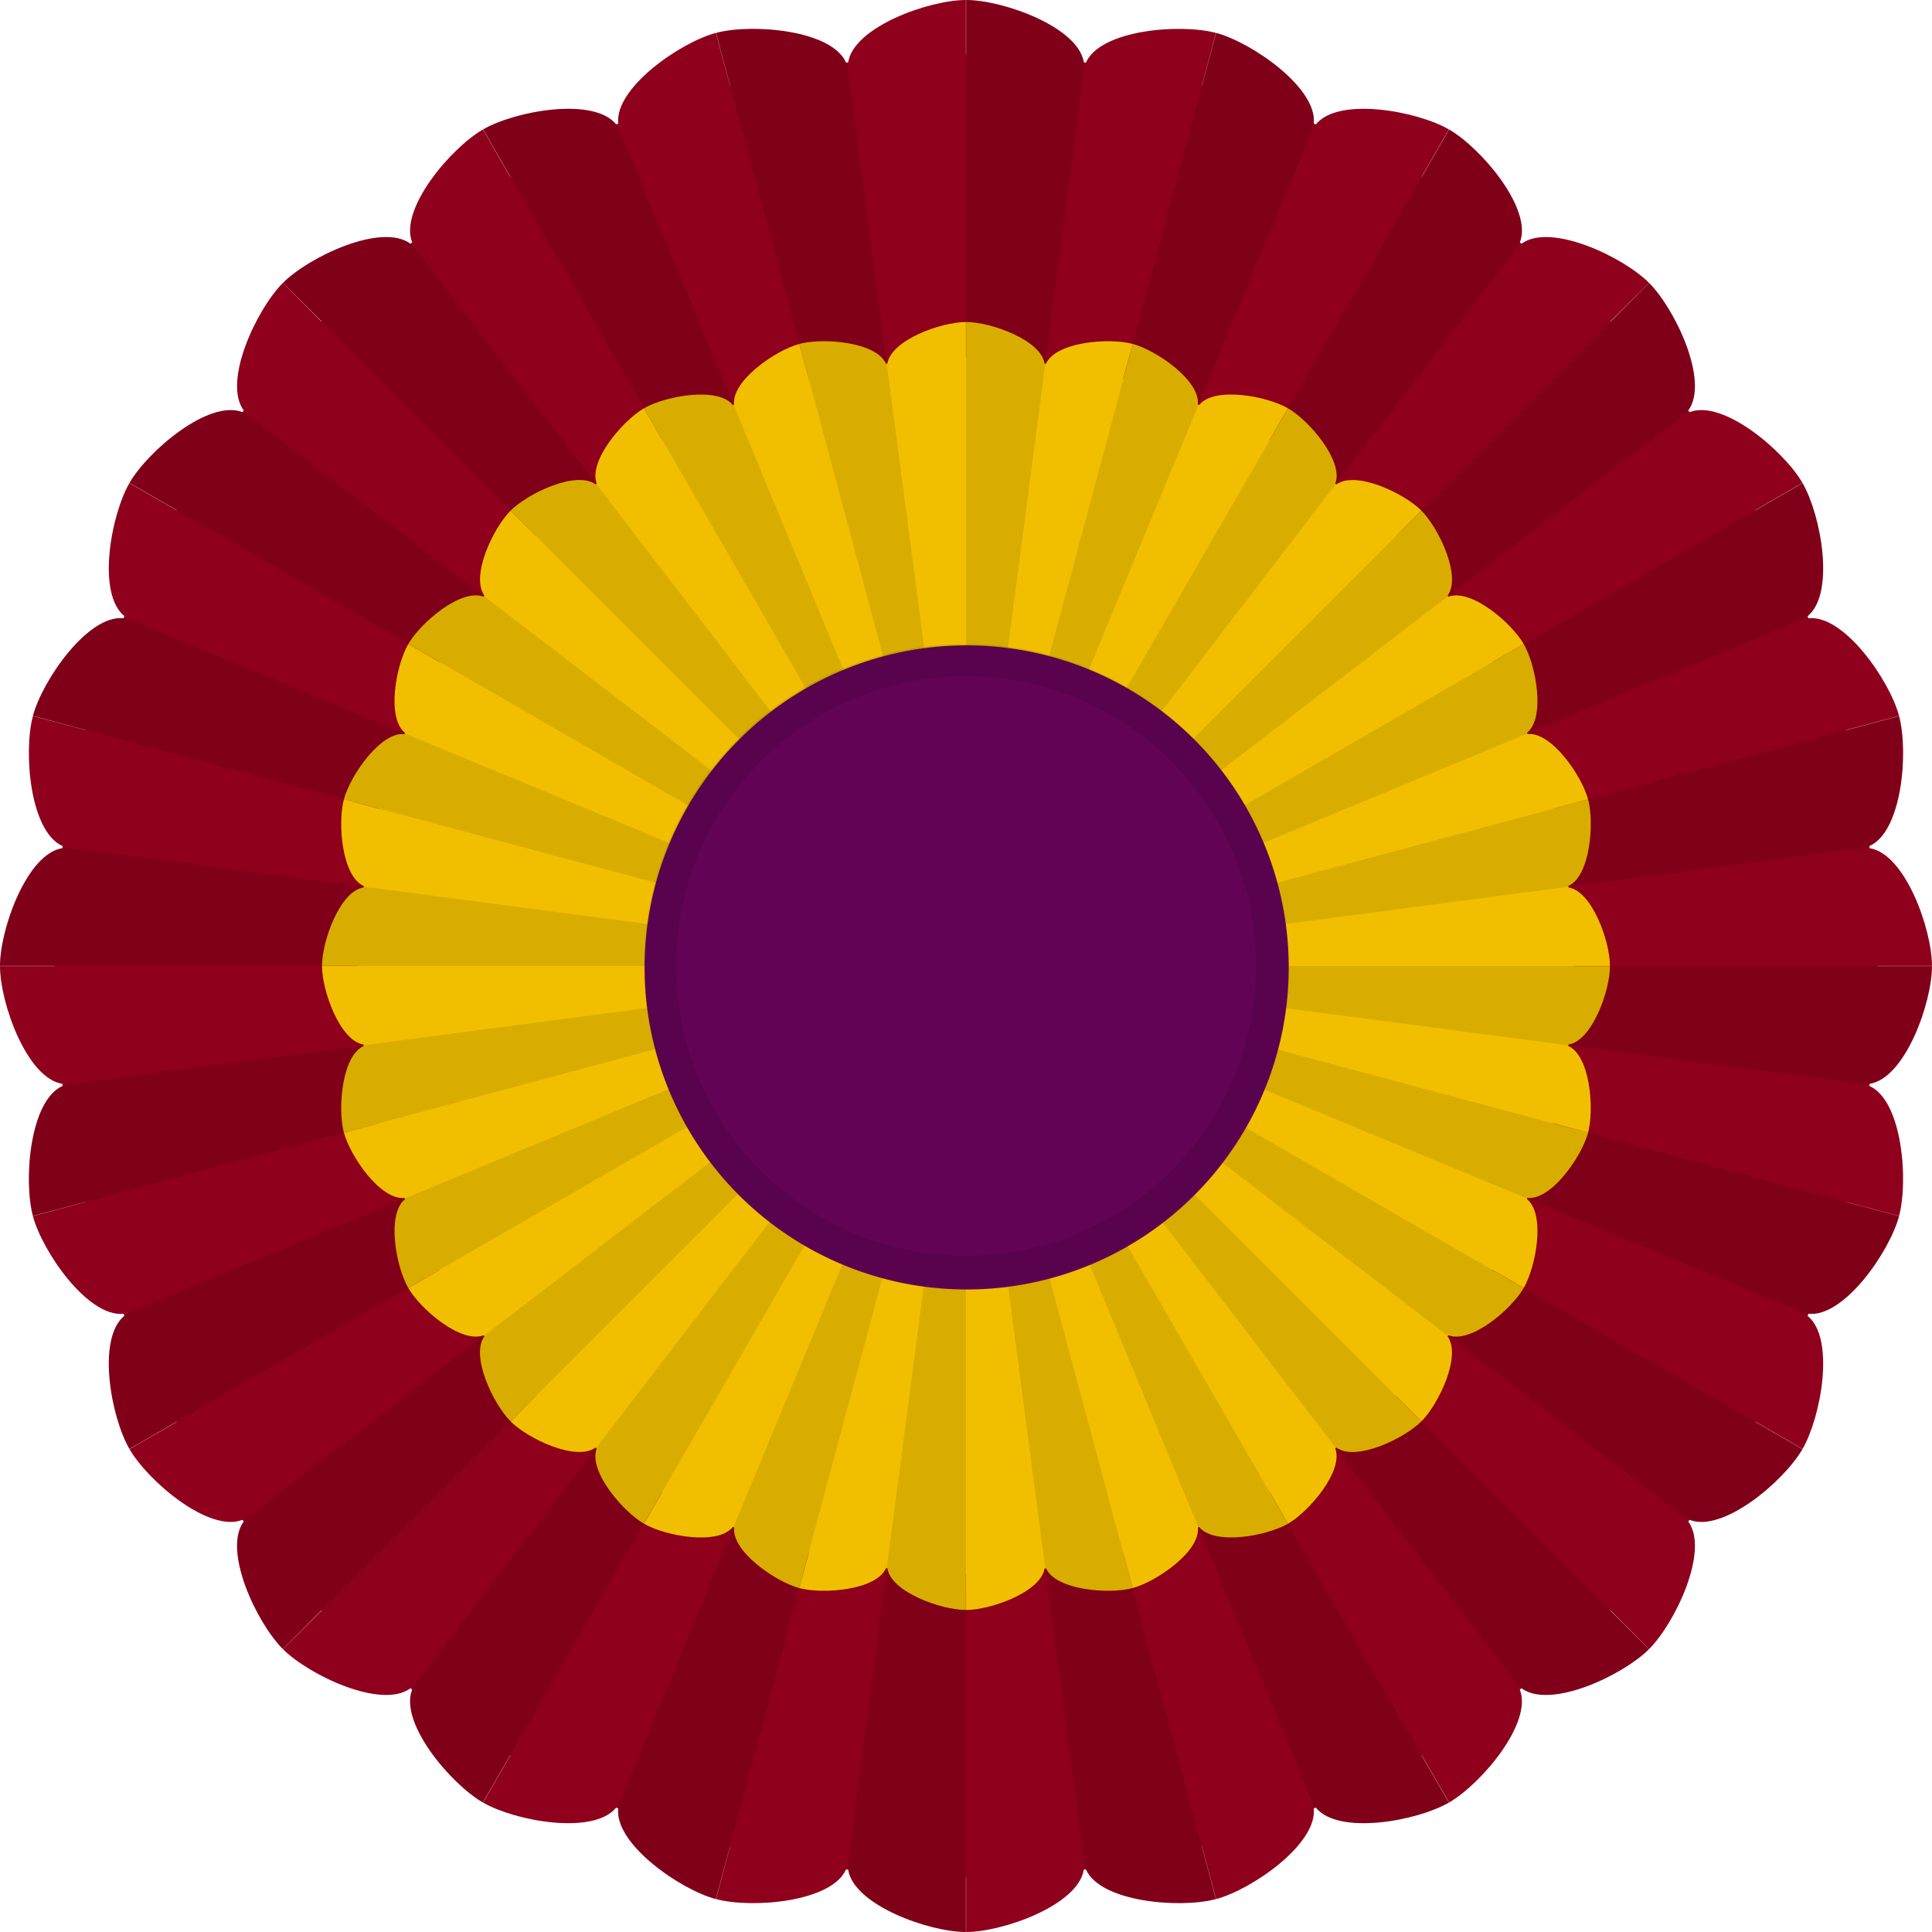 <?xml version="1.0" encoding="UTF-8" standalone="no"?>
<!-- Created with Inkscape (http://www.inkscape.org/) -->

<svg
   xmlns:dc="http://purl.org/dc/elements/1.1/"
   xmlns:cc="http://creativecommons.org/ns#"
   xmlns:rdf="http://www.w3.org/1999/02/22-rdf-syntax-ns#"
   xmlns:svg="http://www.w3.org/2000/svg"
   xmlns="http://www.w3.org/2000/svg"
   xmlns:sodipodi="http://sodipodi.sourceforge.net/DTD/sodipodi-0.dtd"
   xmlns:inkscape="http://www.inkscape.org/namespaces/inkscape"
   version="1.1"
   width="600"
   height="600"
   id="svg2"
   inkscape:version="0.92.4 (5da689c313, 2019-01-14)"
   sodipodi:docname="Champania cockade.svg">
  <sodipodi:namedview
     pagecolor="#ffffff"
     bordercolor="#666666"
     borderopacity="1"
     objecttolerance="10"
     gridtolerance="10"
     guidetolerance="10"
     inkscape:pageopacity="0"
     inkscape:pageshadow="2"
     inkscape:window-width="1920"
     inkscape:window-height="1051"
     id="namedview38"
     showgrid="false"
     inkscape:zoom="1.4299996"
     inkscape:cx="299.99999"
     inkscape:cy="300.00008"
     inkscape:window-x="-9"
     inkscape:window-y="-9"
     inkscape:window-maximized="1"
     inkscape:current-layer="layer2" />
  <defs
     id="defs4" />
  <g
     inkscape:groupmode="layer"
     id="layer2"
     inkscape:label="Base">
    <path
       style="fill:#8e001c;fill-opacity:1;stroke:none"
       id="path2996-4-51-9"
       d="m 299.969,1.8e-4 c -11.442,0 -34.864,8.353 -36.562,19.375 -0.218,0.028 -0.438,0.034 -0.656,0.062 -4.494,-10.206 -29.323,-12.18 -40.375,-9.219 l 4.375,16.375 c -0.012,0.003 -0.019,0.028 -0.031,0.031 l -4.406,-16.406 c -11.043,2.959 -31.486,17.075 -30.312,28.156 -0.216,0.089 -0.44,0.16 -0.656,0.25 -7.014,-8.655 -31.415,-4.152 -41.312,1.563 l 8.469,14.688 c -0.02,0.012 -0.042,0.02 -0.062,0.031 l -8.469,-14.688 c -9.92,5.727 -26.056,24.675 -21.969,35.063 -0.176,0.135 -0.355,0.271 -0.531,0.406 -8.981,-6.624 -31.497,4.059 -39.594,12.156 l 12.031,12 c -0.021,0.021 -0.042,0.042 -0.062,0.062 l -12,-12.031 c -8.097,8.097 -18.78,30.613 -12.156,39.594 -0.136,0.176 -0.271,0.355 -0.406,0.531 -10.387,-4.088 -29.335,12.049 -35.063,21.969 l 14.688,8.469 c -0.012,0.02 -0.02,0.042 -0.031,0.062 l -14.688,-8.469 c -5.714,9.898 -10.218,34.298 -1.562,41.313 -0.09,0.216 -0.161,0.44 -0.25,0.656 -11.082,-1.174 -25.197,19.27 -28.156,30.313 l 16.406,4.406 c -0.003,0.012 -0.028,0.019 -0.031,0.031 l -16.375,-4.375 c -2.961,11.052 -0.987,35.881 9.219,40.375 -0.029,0.218 -0.034,0.438 -0.062,0.656 C 8.353,265.106 9.9999921e-6,288.527 9.9999921e-6,299.969 l 17,0 c -1e-6,0.01 0,0.021 0,0.031 0,0.01 -1e-6,0.021 0,0.031 l -17,0 c 0,11.442 8.353,34.864 19.375,36.563 0.028,0.218 0.034,0.438 0.062,0.656 -10.206,4.494 -12.18,29.323 -9.219,40.375 l 16.375,-4.375 c 0.003,0.012 0.028,0.019 0.031,0.031 l -16.406,4.406 c 2.959,11.043 17.075,31.487 28.156,30.313 0.089,0.216 0.16,0.44 0.25,0.656 -8.655,7.014 -4.152,31.415 1.562,41.313 l 14.688,-8.469 c 0.012,0.02 0.02,0.042 0.031,0.062 l -14.688,8.469 c 5.727,9.92 24.675,26.056 35.063,21.969 0.135,0.176 0.271,0.355 0.406,0.531 -6.624,8.981 4.059,31.497 12.156,39.594 l 12,-12.031 c 0.021,0.021 0.042,0.042 0.062,0.062 l -12.031,12 c 8.097,8.097 30.613,18.78 39.594,12.156 0.176,0.136 0.355,0.271 0.531,0.406 -4.087,10.387 12.049,29.336 21.969,35.063 l 8.469,-14.688 c 0.02,0.012 0.042,0.02 0.062,0.031 l -8.469,14.688 c 9.898,5.714 34.298,10.218 41.312,1.562 0.216,0.09 0.44,0.161 0.656,0.25 -1.174,11.082 19.27,25.197 30.312,28.156 l 4.406,-16.406 c 0.012,0 0.019,0.028 0.031,0.031 l -4.375,16.375 c 11.052,2.961 35.881,0.987 40.375,-9.219 0.218,0.029 0.438,0.034 0.656,0.062 1.699,11.022 25.121,19.375 36.562,19.375 l 0,-17 c 0.01,0 0.021,0 0.031,0 0.01,0 0.021,0 0.031,0 l 0,17 c 11.442,0 34.864,-8.353 36.562,-19.375 0.218,-0.028 0.438,-0.034 0.656,-0.062 4.494,10.206 29.323,12.18 40.375,9.219 l -4.375,-16.375 c 0.012,0 0.019,-0.028 0.031,-0.031 l 4.406,16.406 c 11.043,-2.959 31.486,-17.075 30.312,-28.156 0.216,-0.089 0.44,-0.16 0.656,-0.25 7.014,8.656 31.415,4.152 41.312,-1.562 l -8.469,-14.687 c 0.02,-0.012 0.042,-0.02 0.062,-0.031 l 8.469,14.687 c 9.92,-5.727 26.056,-24.675 21.969,-35.062 0.176,-0.135 0.355,-0.271 0.531,-0.406 8.981,6.624 31.497,-4.059 39.594,-12.156 l -12.031,-12 c 0.021,-0.021 0.042,-0.042 0.062,-0.062 l 12,12.031 c 8.097,-8.097 18.78,-30.613 12.156,-39.594 0.136,-0.176 0.271,-0.355 0.406,-0.531 10.387,4.088 29.335,-12.049 35.062,-21.969 l -14.688,-8.469 c 0.012,-0.02 0.02,-0.042 0.031,-0.062 l 14.688,8.469 c 5.714,-9.898 10.218,-34.298 1.562,-41.313 0.09,-0.216 0.161,-0.44 0.25,-0.656 11.082,1.174 25.197,-19.27 28.156,-30.313 l -16.406,-4.406 c 0.003,-0.012 0.028,-0.019 0.031,-0.031 l 16.375,4.375 c 2.961,-11.052 0.987,-35.881 -9.219,-40.375 0.029,-0.218 0.034,-0.438 0.062,-0.656 11.022,-1.699 19.375,-25.121 19.375,-36.563 l -17,0 c 0,-0.01 0,-0.021 0,-0.031 0,-0.01 0,-0.021 0,-0.031 l 17,0 c 0,-11.442 -8.353,-34.864 -19.375,-36.563 -0.028,-0.218 -0.034,-0.438 -0.062,-0.656 10.206,-4.494 12.18,-29.323 9.219,-40.375 l -16.375,4.375 c -0.006,-0.022 -0.025,-0.04 -0.031,-0.062 l 16.406,-4.375 c -2.959,-11.043 -17.075,-31.487 -28.156,-30.313 -0.089,-0.216 -0.16,-0.44 -0.25,-0.656 8.655,-7.014 4.152,-31.415 -1.562,-41.313 l -14.688,8.469 c -0.012,-0.02 -0.02,-0.042 -0.031,-0.062 l 14.688,-8.469 c -5.727,-9.92 -24.675,-26.056 -35.062,-21.969 -0.135,-0.176 -0.271,-0.355 -0.406,-0.531 6.624,-8.981 -4.059,-31.497 -12.156,-39.594 l -12,12.031 c -0.021,-0.021 -0.042,-0.042 -0.062,-0.062 L 512.125,87.844 C 504.028,79.747 481.512,69.064 472.531,75.688 c -0.176,-0.136 -0.355,-0.271 -0.531,-0.406 4.087,-10.387 -12.049,-29.335 -21.969,-35.063 l -8.469,14.688 c -0.02,-0.012 -0.042,-0.02 -0.062,-0.031 l 8.469,-14.688 c -9.898,-5.714 -34.298,-10.218 -41.312,-1.563 -0.216,-0.09 -0.44,-0.161 -0.656,-0.25 1.174,-11.082 -19.27,-25.197 -30.312,-28.156 l -4.406,16.406 c -0.012,-0.003 -0.019,-0.028 -0.031,-0.031 l 4.375,-16.375 C 366.573,7.258 341.745,9.232 337.25,19.438 337.032,19.409 336.812,19.404 336.594,19.375 334.895,8.354 311.473,3.8e-4 300.031,3.8e-4 l 0,17 c -0.01,0 -0.021,0 -0.031,0 -0.01,0 -0.021,0 -0.031,0 l 0,-17 z"
       inkscape:connector-curvature="0" />
    <path
       style="fill:#f1bf00;fill-opacity:1;stroke:none"
       id="path2996-4-51-9-3"
       d="m 473.195,199.982 c -3.814,-6.606 -16.444,-17.344 -23.374,-14.651 -0.089,-0.116 -0.166,-0.242 -0.255,-0.358 4.394,-5.997 -2.742,-20.99 -8.136,-26.383 l -7.996,7.984 c -0.006,-0.006 -0.022,-0.002 -0.028,-0.008 l 8.003,-8.013 c -5.389,-5.389 -20.354,-12.487 -26.36,-8.115 -0.124,-0.095 -0.239,-0.201 -0.363,-0.296 2.659,-6.935 -8.075,-19.521 -14.673,-23.331 l -5.657,9.785 c -0.014,-0.008 -0.026,-0.018 -0.039,-0.026 l 5.657,-9.785 c -6.613,-3.818 -22.932,-6.819 -27.566,-0.996 -0.137,-0.057 -0.275,-0.115 -0.412,-0.171 0.83,-7.393 -12.843,-16.832 -20.216,-18.807 l -2.918,10.946 c -0.019,-0.005 -0.038,-0.01 -0.057,-0.015 l 2.946,-10.939 c -7.374,-1.976 -23.934,-0.638 -26.912,6.18 -0.147,-0.02 -0.295,-0.038 -0.442,-0.058 -1.102,-7.36 -16.735,-12.92 -24.371,-12.92 l 0.006,11.303 c -0.015,-2.8e-4 -0.031,0.003 -0.046,0.003 l -0.006,-11.303 c -7.619,-5e-5 -23.208,5.533 -24.373,12.869 -0.155,0.02 -0.308,0.054 -0.462,0.074 -3.016,-6.789 -19.525,-8.124 -26.886,-6.152 l 2.925,10.941 c -0.008,0.002 -0.02,-0.01 -0.028,-0.008 l -2.932,-10.912 c -7.368,1.974 -21.045,11.39 -20.238,18.781 -0.135,0.056 -0.264,0.126 -0.4,0.183 -4.655,-5.797 -20.962,-2.813 -27.568,1.001 l 5.667,9.815 c -0.006,0.004 -0.012,0.007 -0.018,0.01 -0.006,0.004 -0.012,0.007 -0.018,0.01 l -5.667,-9.815 c -6.606,3.814 -17.344,16.444 -14.651,23.374 -0.117,0.089 -0.242,0.166 -0.358,0.255 -5.997,-4.394 -20.99,2.742 -26.384,8.136 l 7.984,7.996 c -0.006,0.006 -0.002,0.022 -0.008,0.028 l -8.013,-8.003 c -5.389,5.389 -12.487,20.354 -8.116,26.36 -0.095,0.124 -0.201,0.239 -0.296,0.363 -6.935,-2.659 -19.521,8.075 -23.331,14.673 l 9.785,5.657 c -0.008,0.013 -0.018,0.025 -0.025,0.039 l -9.785,-5.657 c -3.818,6.613 -6.819,22.932 -0.996,27.566 -0.057,0.137 -0.115,0.275 -0.171,0.412 -7.393,-0.83 -16.832,12.843 -18.808,20.216 l 10.946,2.918 c -0.005,0.019 -0.01,0.038 -0.015,0.057 l -10.939,-2.946 c -1.976,7.374 -0.638,23.934 6.179,26.912 -0.02,0.147 -0.038,0.295 -0.058,0.442 -7.36,1.103 -12.921,16.735 -12.92,24.371 l 11.303,-0.006 c -2.3e-4,0.016 0.002,0.031 0.003,0.046 l -11.303,0.006 c 0,7.619 5.533,23.208 12.869,24.373 0.02,0.155 0.054,0.307 0.074,0.462 -6.789,3.016 -8.125,19.525 -6.152,26.886 l 10.941,-2.925 c 0.004,0.007 -0.01,0.02 -0.008,0.028 l -10.912,2.932 c 1.974,7.368 11.39,21.045 18.781,20.238 0.056,0.135 0.127,0.264 0.183,0.4 -5.797,4.655 -2.813,20.962 1.001,27.568 l 9.815,-5.667 c 0.004,0.006 0.007,0.012 0.01,0.018 0.004,0.006 0.007,0.012 0.01,0.018 l -9.815,5.667 c 3.814,6.606 16.444,17.344 23.374,14.651 0.089,0.117 0.166,0.242 0.255,0.358 -4.394,5.997 2.742,20.99 8.136,26.384 l 7.996,-7.984 c 0.004,0.007 0.022,0.002 0.028,0.008 l -8.003,8.013 c 5.389,5.389 20.354,12.487 26.36,8.115 0.123,0.095 0.239,0.201 0.363,0.296 -2.659,6.935 8.075,19.521 14.673,23.331 l 5.657,-9.785 c 0.014,0.008 0.026,0.018 0.039,0.026 l -5.657,9.785 c 6.613,3.818 22.932,6.819 27.566,0.996 0.137,0.057 0.275,0.115 0.412,0.171 -0.831,7.393 12.843,16.832 20.216,18.807 l 2.918,-10.946 c 0.019,0.005 0.038,0.01 0.057,0.015 l -2.946,10.939 c 7.374,1.976 23.934,0.638 26.912,-6.18 0.147,0.02 0.295,0.038 0.442,0.057 1.103,7.36 16.735,12.92 24.371,12.92 l -0.006,-11.303 c 0.015,2.8e-4 0.031,-0.002 0.046,-0.003 l 0.006,11.303 c 7.619,0 23.208,-5.533 24.373,-12.869 0.155,-0.02 0.308,-0.054 0.462,-0.074 3.016,6.789 19.525,8.124 26.886,6.152 l -2.925,-10.941 c 0.007,-0.004 0.02,0.01 0.028,0.008 l 2.932,10.912 c 7.368,-1.974 21.045,-11.39 20.238,-18.781 0.135,-0.056 0.264,-0.126 0.4,-0.183 4.655,5.797 20.962,2.813 27.568,-1.001 l -5.667,-9.815 c 0.006,-0.003 0.012,-0.007 0.018,-0.01 0.006,-0.004 0.012,-0.007 0.018,-0.01 l 5.667,9.815 c 6.606,-3.814 17.344,-16.444 14.651,-23.374 0.117,-0.089 0.242,-0.166 0.358,-0.255 5.997,4.394 20.99,-2.742 26.384,-8.136 l -7.984,-7.996 c 0.009,-0.013 0.015,-0.028 0.025,-0.039 l 7.995,8.014 c 5.389,-5.389 12.487,-20.354 8.116,-26.36 0.095,-0.123 0.201,-0.239 0.296,-0.363 6.935,2.659 19.522,-8.075 23.331,-14.673 l -9.785,-5.657 c 0.008,-0.014 0.018,-0.026 0.025,-0.039 l 9.785,5.657 c 3.818,-6.613 6.819,-22.932 0.996,-27.566 0.057,-0.137 0.115,-0.275 0.171,-0.412 7.393,0.831 16.832,-12.843 18.807,-20.216 l -10.946,-2.918 c 0.005,-0.019 0.01,-0.038 0.015,-0.057 l 10.939,2.946 c 1.976,-7.374 0.638,-23.934 -6.179,-26.912 0.02,-0.147 0.038,-0.295 0.057,-0.442 7.36,-1.103 12.921,-16.735 12.921,-24.371 l -11.303,0.006 c 1.8e-4,-0.016 -0.002,-0.031 -0.003,-0.046 l 11.303,-0.006 c 3e-5,-7.619 -5.533,-23.208 -12.869,-24.373 -0.02,-0.155 -0.054,-0.307 -0.074,-0.462 6.789,-3.016 8.125,-19.525 6.152,-26.886 l -10.941,2.925 c -0.002,-0.008 0.01,-0.02 0.008,-0.028 l 10.913,-2.932 c -1.974,-7.368 -11.39,-21.045 -18.781,-20.238 -0.056,-0.135 -0.126,-0.264 -0.183,-0.4 5.797,-4.655 2.813,-20.962 -1.001,-27.568 l -9.815,5.667 c -0.004,-0.006 -0.007,-0.012 -0.01,-0.018 -0.004,-0.006 -0.007,-0.012 -0.01,-0.018 l 9.815,-5.667 z"
       inkscape:connector-curvature="0" />
  </g>
  <g
     inkscape:groupmode="layer"
     id="layer5"
     inkscape:label="Ruffles"
     sodipodi:insensitive="true">
    <g
       style="opacity:0.1"
       id="g5294-8"
       transform="matrix(-1.5,0,0,1.5,869.955,-1520.374)">
      <path
         inkscape:connector-curvature="0"
         style="fill:#000000;fill-opacity:1;stroke:none"
         id="path2996-4-51-6"
         d="m 379.949,1013.582 c -8.16,0 -25.474,6.362 -24.406,14.469 l 24.406,185.531 z" />
      <path
         inkscape:connector-curvature="0"
         style="fill:#000000;fill-opacity:1;stroke:none"
         id="path2996-4-5-9-7"
         d="m 431.714,1020.392 c -7.882,-2.112 -26.252,-0.448 -27.319,7.659 l -24.444,185.526 z" />
      <path
         inkscape:connector-curvature="0"
         style="fill:#000000;fill-opacity:1;stroke:none"
         id="path2996-4-5-1-68-7"
         d="m 479.952,1040.367 c -7.067,-4.08 -25.242,-7.228 -28.371,0.327 l -71.629,172.878 z" />
      <path
         inkscape:connector-curvature="0"
         style="fill:#000000;fill-opacity:1;stroke:none"
         id="path2996-4-5-1-6-4-2"
         d="m 521.377,1072.147 c -5.77,-5.77 -22.511,-13.514 -27.489,-7.027 l -113.933,148.448 z" />
      <path
         inkscape:connector-curvature="0"
         style="fill:#000000;fill-opacity:1;stroke:none"
         id="path2996-4-5-1-3-4-2"
         d="m 553.165,1113.565 c -4.08,-7.067 -18.246,-18.88 -24.733,-13.902 l -148.472,113.902 z" />
      <path
         inkscape:connector-curvature="0"
         style="fill:#000000;fill-opacity:1;stroke:none"
         id="path2996-4-5-1-3-6-2-9"
         d="m 573.15,1161.799 c -2.112,-7.882 -12.738,-22.959 -20.293,-19.83 l -172.893,71.594 z" />
      <path
         inkscape:connector-curvature="0"
         style="fill:#000000;fill-opacity:1;stroke:none"
         id="path2996-4-5-1-3-6-6-5-4"
         d="m 579.97,1213.562 c 0,-8.16 -6.362,-25.474 -14.469,-24.406 l -185.531,24.406 z" />
      <path
         inkscape:connector-curvature="0"
         style="fill:#000000;fill-opacity:1;stroke:none"
         id="path2996-4-5-3-37-1"
         d="m 573.16,1265.327 c 2.112,-7.882 0.448,-26.252 -7.659,-27.319 L 379.975,1213.563 Z" />
      <path
         inkscape:connector-curvature="0"
         style="fill:#000000;fill-opacity:1;stroke:none"
         id="path2996-4-5-1-7-38-9"
         d="m 553.185,1313.565 c 4.08,-7.066 7.228,-25.241 -0.327,-28.371 l -172.878,-71.629 z" />
      <path
         inkscape:connector-curvature="0"
         style="fill:#000000;fill-opacity:1;stroke:none"
         id="path2996-4-5-1-6-2-8-6"
         d="m 521.405,1354.989 c 5.77,-5.77 13.514,-22.511 7.027,-27.489 L 379.984,1213.568 Z" />
      <path
         inkscape:connector-curvature="0"
         style="fill:#000000;fill-opacity:1;stroke:none"
         id="path2996-4-5-1-3-7-06-9"
         d="m 479.987,1386.777 c 7.067,-4.08 18.88,-18.246 13.902,-24.733 L 379.987,1213.572 Z" />
      <path
         inkscape:connector-curvature="0"
         style="fill:#000000;fill-opacity:1;stroke:none"
         id="path2996-4-5-1-3-6-3-1-8"
         d="m 431.753,1406.762 c 7.882,-2.112 22.959,-12.738 19.83,-20.293 l -71.594,-172.893 z" />
      <path
         inkscape:connector-curvature="0"
         style="fill:#000000;fill-opacity:1;stroke:none"
         id="path2996-4-5-1-3-6-6-9-8-2"
         d="m 379.99,1413.582 c 8.16,0 25.474,-6.362 24.406,-14.469 l -24.406,-185.531 z" />
      <path
         inkscape:connector-curvature="0"
         style="fill:#000000;fill-opacity:1;stroke:none"
         id="path2996-4-5-6-2-5"
         d="m 328.226,1406.773 c 7.882,2.112 26.252,0.448 27.319,-7.659 l 24.444,-185.526 z" />
      <path
         inkscape:connector-curvature="0"
         style="fill:#000000;fill-opacity:1;stroke:none"
         id="path2996-4-5-1-2-8-5"
         d="m 279.987,1386.798 c 7.067,4.08 25.242,7.228 28.371,-0.327 l 71.629,-172.878 z" />
      <path
         inkscape:connector-curvature="0"
         style="fill:#000000;fill-opacity:1;stroke:none"
         id="path2996-4-5-1-6-6-8-4"
         d="m 238.563,1355.018 c 5.77,5.77 22.511,13.514 27.489,7.027 L 379.984,1213.597 Z" />
      <path
         inkscape:connector-curvature="0"
         style="fill:#000000;fill-opacity:1;stroke:none"
         id="path2996-4-5-1-3-0-7-9"
         d="m 206.775,1313.6 c 4.08,7.067 18.246,18.88 24.733,13.902 l 148.472,-113.902 z" />
      <path
         inkscape:connector-curvature="0"
         style="fill:#000000;fill-opacity:1;stroke:none"
         id="path2996-4-5-1-3-6-0-5-1"
         d="m 186.79,1265.366 c 2.112,7.882 12.738,22.959 20.293,19.83 l 172.893,-71.594 z" />
      <path
         inkscape:connector-curvature="0"
         style="fill:#000000;fill-opacity:1;stroke:none"
         id="path2996-4-5-1-3-6-6-1-1-2"
         d="m 179.97,1213.603 c 0,8.16 6.362,25.474 14.469,24.406 l 185.531,-24.406 z" />
      <path
         inkscape:connector-curvature="0"
         style="fill:#000000;fill-opacity:1;stroke:none"
         id="path2996-4-5-3-8-2-5"
         d="m 186.779,1161.839 c -2.112,7.882 -0.448,26.252 7.659,27.319 l 185.526,24.444 z" />
      <path
         inkscape:connector-curvature="0"
         style="fill:#000000;fill-opacity:1;stroke:none"
         id="path2996-4-5-1-7-3-2-0"
         d="m 206.754,1113.6 c -4.08,7.066 -7.228,25.241 0.327,28.371 l 172.878,71.629 z" />
      <path
         inkscape:connector-curvature="0"
         style="fill:#000000;fill-opacity:1;stroke:none"
         id="path2996-4-5-1-6-2-4-8-8"
         d="m 238.534,1072.176 c -5.77,5.77 -13.514,22.511 -7.027,27.489 l 148.448,113.933 z" />
      <path
         inkscape:connector-curvature="0"
         style="fill:#000000;fill-opacity:1;stroke:none"
         id="path2996-4-5-1-3-7-0-2-3"
         d="m 279.952,1040.388 c -7.067,4.08 -18.88,18.246 -13.902,24.733 L 379.952,1213.593 Z" />
      <path
         inkscape:connector-curvature="0"
         style="fill:#000000;fill-opacity:1;stroke:none"
         id="path2996-4-5-1-3-6-3-6-5-9"
         d="m 328.186,1020.403 c -7.882,2.112 -22.959,12.738 -19.83,20.293 l 71.594,172.893 z" />
    </g>
  </g>
  <g
     inkscape:groupmode="layer"
     id="layer6"
     inkscape:label="Centre">
    <g
       transform="translate(1.5993936e-5,-1.6894531e-5)"
       id="layer3"
       style="fill:#630356;fill-opacity:1">
      <path
         inkscape:connector-curvature="0"
         d="m 704.278,1382.581 a 81.317,81.317 0 1 1 -162.635,0 81.317,81.317 0 1 1 162.635,0 z"
         transform="matrix(1.23,0,0,1.23,-466.03,-1400.133)"
         id="path5338"
         style="fill:#630356;fill-opacity:1;stroke:none" />
    </g>
  </g>
  <g
     inkscape:groupmode="layer"
     id="layer7"
     inkscape:label="Edge"
     style="display:inline"
     sodipodi:insensitive="true">
    <path
       style="opacity:0.1;fill:#000000;fill-opacity:1;stroke:none"
       id="path5338-5"
       d="m 300,200.006 c -55.224,0 -99.993,44.769 -99.993,99.994 0,55.225 44.768,99.994 99.993,99.994 55.224,0 99.993,-44.769 99.993,-99.994 0,-55.225 -44.768,-99.994 -99.993,-99.994 z m 0,9.999 c 49.702,0 89.993,40.292 89.993,89.995 0,49.703 -40.291,89.995 -89.993,89.995 -49.702,0 -89.993,-40.292 -89.993,-89.995 0,-49.703 40.291,-89.995 89.993,-89.995 z"
       inkscape:connector-curvature="0" />
  </g>
</svg>
